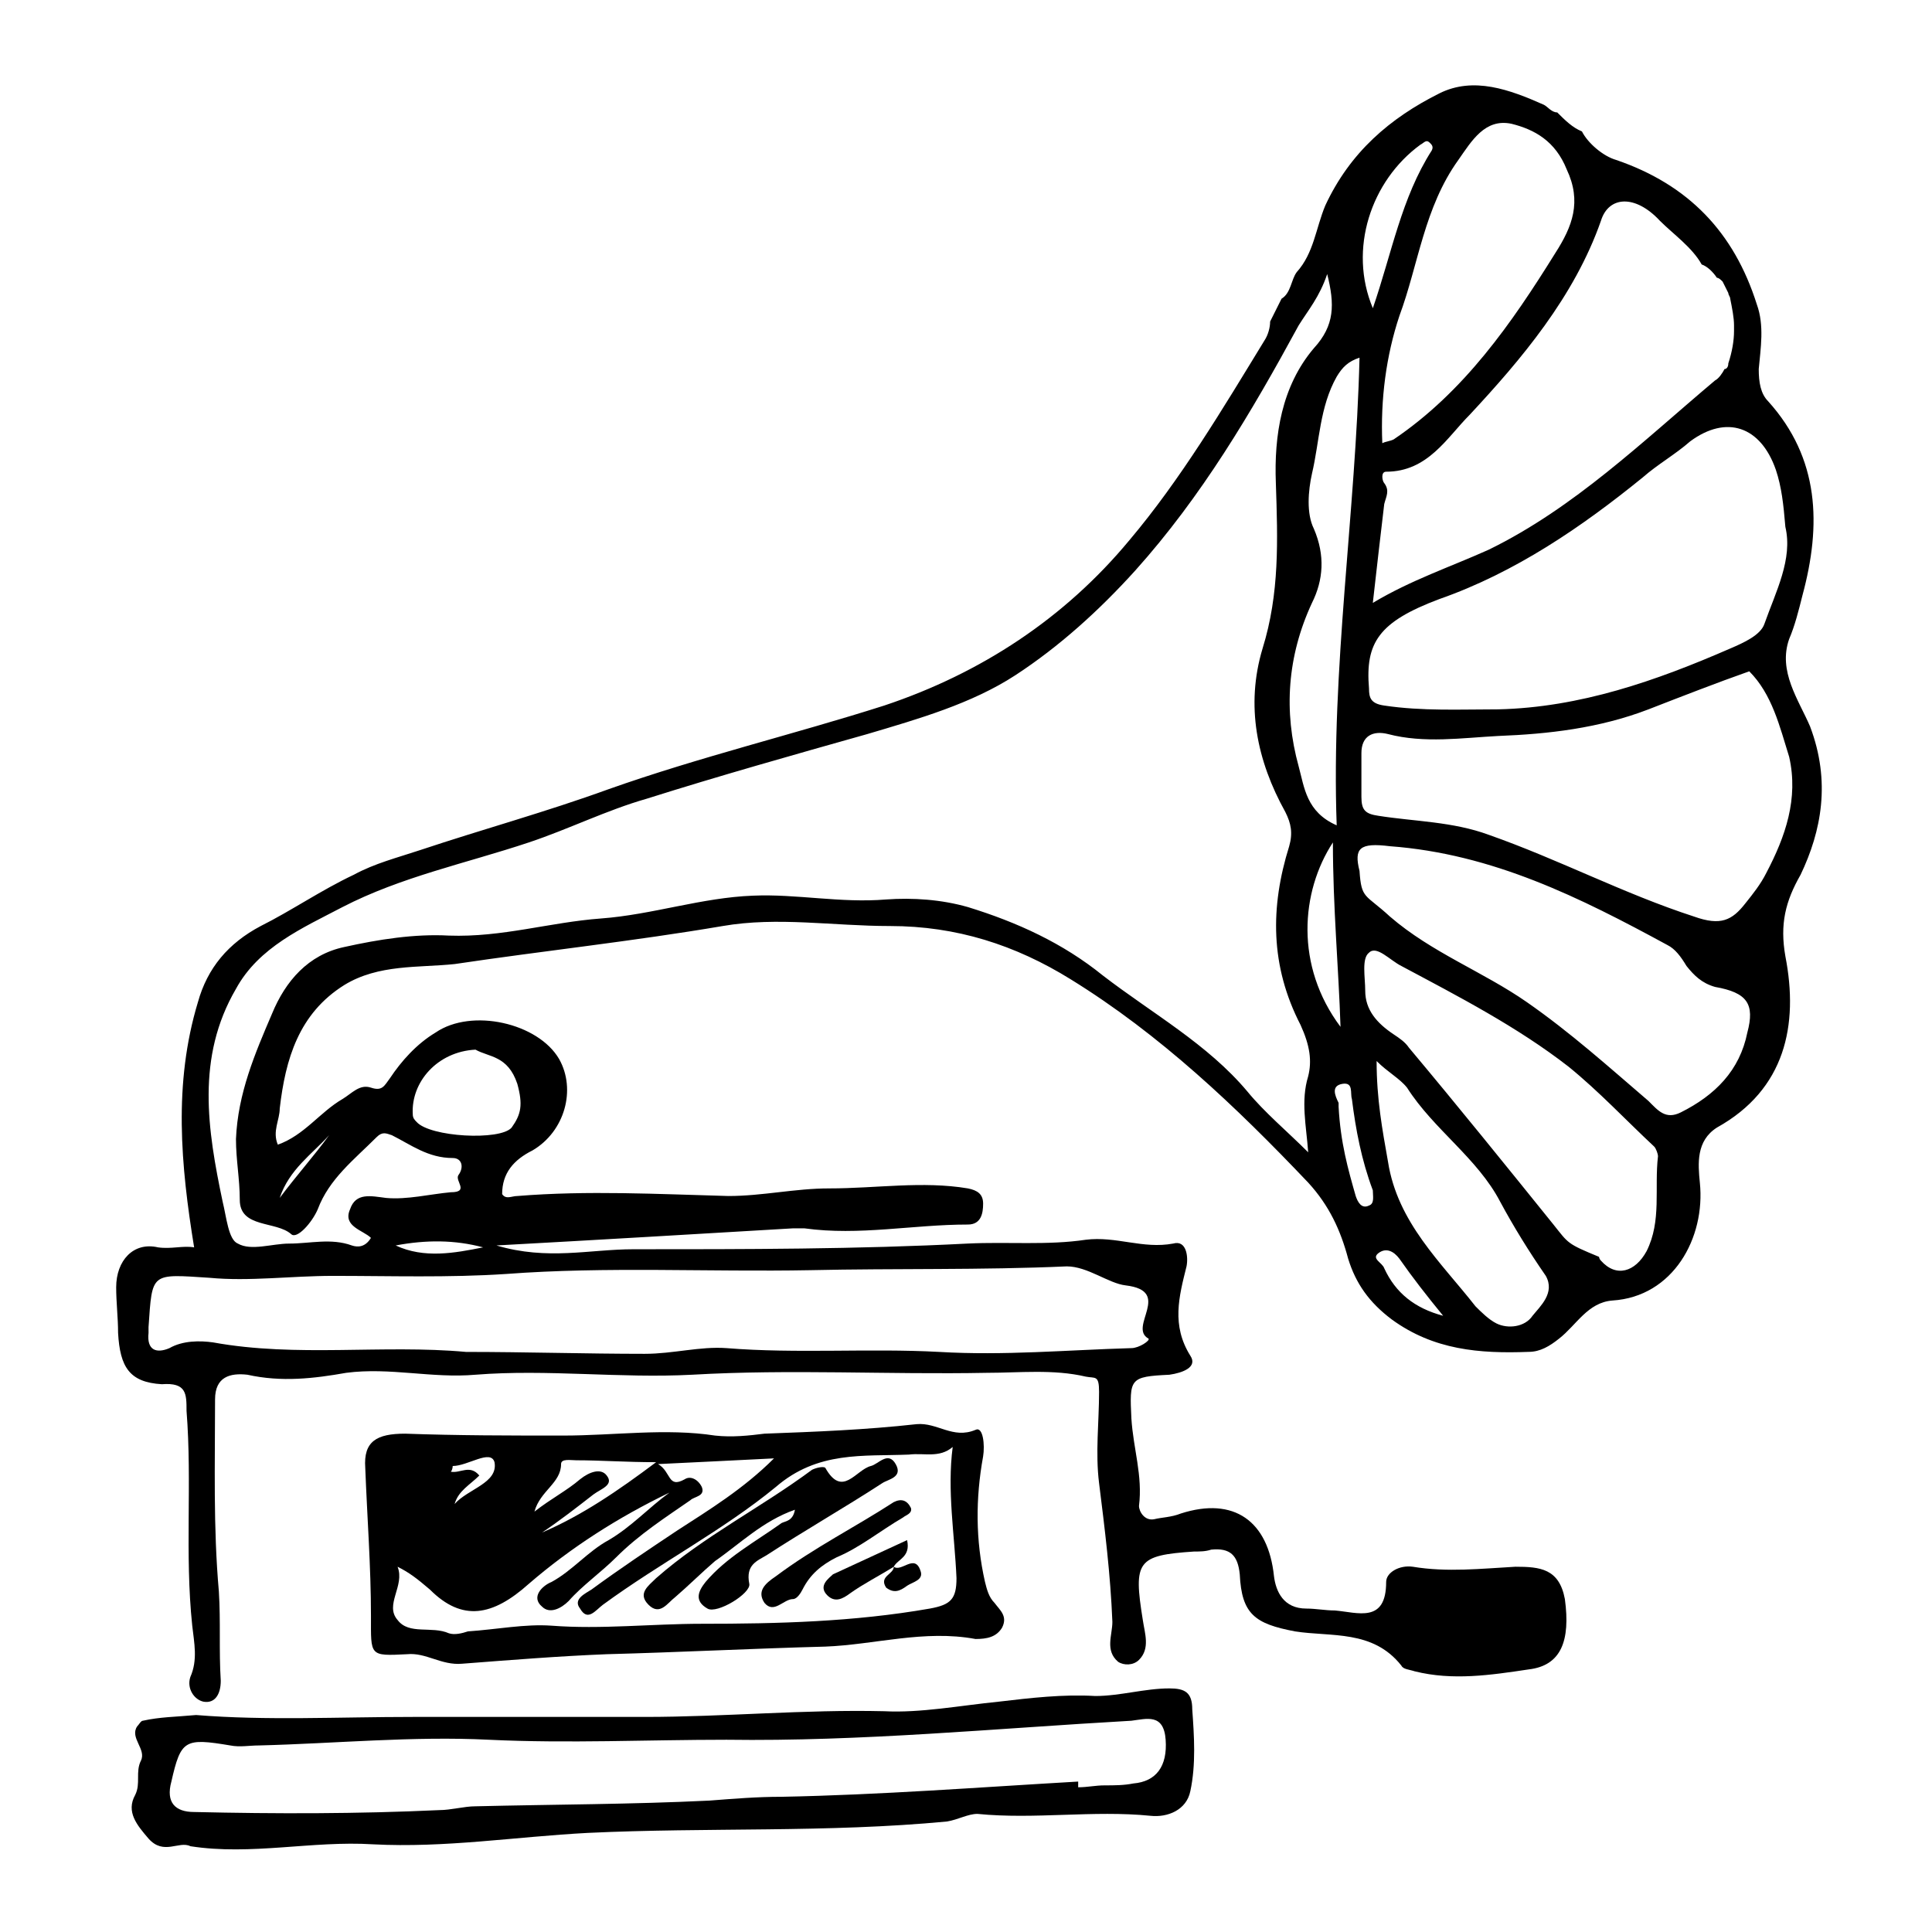<?xml version="1.0" encoding="UTF-8"?>
<!-- Uploaded to: ICON Repo, www.iconrepo.com, Generator: ICON Repo Mixer Tools -->
<svg fill="#000000" width="800px" height="800px" version="1.1" viewBox="144 144 512 512" xmlns="http://www.w3.org/2000/svg">
 <g>
  <path d="m623.69 336.52c-3.023-7.055-8.566-14.609-5.543-23.176 1.512-3.527 2.519-7.559 3.527-11.586 5.039-18.641 4.535-36.273-9.07-51.387-2.016-2.016-2.519-5.039-2.519-8.566 0.504-5.543 1.512-11.586-0.504-17.129-6.047-19.145-18.137-31.738-37.281-38.289-3.527-1.008-7.559-4.535-9.07-7.559-2.519-1.008-4.535-3.023-6.551-5.039-1.512 0-2.519-1.512-3.527-2.016-9.07-4.031-18.641-7.559-27.711-3.023-13.098 6.551-23.68 15.617-30.23 29.727-2.519 6.047-3.023 12.594-7.559 17.633-1.512 2.016-1.512 5.543-4.031 7.055l-3.023 6.047c0 1.512-0.504 3.527-1.512 5.039-11.082 18.137-22.168 36.777-35.77 52.898-17.129 20.656-39.297 35.266-64.992 43.832-23.668 7.555-48.859 13.598-73.043 22.164-16.625 6.047-33.25 10.578-49.879 16.121-6.047 2.016-12.09 3.527-17.633 6.551-8.566 4.031-16.625 9.574-24.688 13.602-8.566 4.535-14.105 11.082-16.625 20.152-6.551 21.664-4.535 43.328-1.008 64.992-3.023-0.504-6.047 0.504-9.574 0-6.551-1.512-11.082 3.527-11.082 10.578 0 4.031 0.504 8.062 0.504 12.09 0.504 9.07 3.023 13.098 11.586 13.602 6.555-0.5 6.555 2.523 6.555 7.059 1.512 19.145-0.504 37.785 1.512 56.93 0.504 4.535 1.512 9.07-0.504 13.602-1.008 3.023 1.008 6.047 3.527 6.551 3.023 0.504 4.535-2.016 4.535-5.543-0.504-8.062 0-15.617-0.504-23.68-1.512-17.129-1.008-33.754-1.008-50.883 0-6.047 4.031-7.055 8.566-6.551 9.07 2.016 17.633 1.008 26.199-0.504 11.586-1.512 22.672 1.512 34.258 0.504 19.145-1.512 38.289 1.008 57.434 0 26.199-1.512 51.891 0 78.09-0.504 8.566 0 17.633-1.008 26.199 1.008 2.519 0.504 3.527-0.504 3.527 4.031 0 8.062-1.008 16.121 0 24.184 1.512 12.09 3.023 24.184 3.527 36.777 0 3.527-2.016 7.559 1.512 10.578 1.512 1.008 4.031 1.008 5.543-0.504 3.023-3.023 1.512-7.055 1.008-10.578-2.519-15.617-1.512-17.129 13.602-18.137 1.512 0 3.023 0 4.535-0.504 5.039-0.504 7.055 1.512 7.559 6.551 0.504 10.578 4.031 13.098 14.609 15.113 9.574 1.512 20.656-0.504 28.215 9.07 0.504 1.008 2.016 1.008 3.527 1.512 10.078 2.519 20.152 1.008 30.23-0.504 8.566-1.008 11.082-7.559 9.574-18.641-1.512-8.062-6.551-8.566-13.098-8.566-9.07 0.504-18.137 1.512-27.207 0-3.527-0.504-7.055 1.512-7.055 4.031 0 11.082-7.559 8.062-13.602 7.559-2.519 0-5.039-0.504-7.559-0.504-6.047 0-8.062-4.535-8.566-8.566-1.512-14.609-10.578-21.16-24.688-16.625-2.519 1.008-5.039 1.008-7.055 1.512-2.519 0.504-4.031-2.016-4.031-3.527 1.008-8.062-1.512-15.113-2.016-23.176-0.504-10.578-0.504-11.082 10.078-11.586 3.527-0.504 7.559-2.016 5.543-5.039-5.039-8.062-3.023-15.617-1.008-23.68 0.504-2.519 0-7.055-3.527-6.047-8.062 1.512-15.113-2.016-23.176-1.008-10.078 1.512-20.656 0.504-31.234 1.008-29.223 1.512-58.945 1.512-88.672 1.512-11.586 0-22.672 3.023-36.273-1.008 27.711-1.512 52.898-3.023 78.594-4.535h3.023c14.609 2.016 28.719-1.008 43.328-1.008 3.527 0 4.031-3.023 4.031-5.543 0-2.519-1.512-3.527-4.031-4.031-12.09-2.016-24.184 0-36.777 0-9.07 0-17.633 2.016-26.703 2.016-18.641-0.504-37.281-1.512-55.922 0-1.512 0-3.023 1.008-4.031-0.504 0-5.543 3.023-9.07 8.062-11.586 8.566-5.039 11.586-16.121 7.055-24.184-5.543-9.574-23.176-13.602-32.746-7.055-5.039 3.023-9.07 7.559-12.09 12.09-1.512 2.016-2.016 3.527-5.039 2.519-3.023-1.008-5.039 1.512-7.559 3.023-6.047 3.527-10.078 9.574-17.129 12.09-1.512-3.527 0.504-6.551 0.504-9.574 1.512-13.098 5.039-25.191 17.129-32.746 9.07-5.543 19.648-4.535 29.223-5.543 23.68-3.527 47.359-6.047 71.039-10.078 14.609-2.519 29.223 0 44.336 0 17.633 0 33.25 5.039 47.863 14.105 23.68 14.609 43.832 33.754 62.977 53.906 5.543 6.047 8.566 12.594 10.578 20.152 2.016 6.551 5.543 11.586 11.586 16.121 11.082 8.062 23.176 9.07 36.273 8.566 3.023 0 5.543-1.512 8.062-3.527 4.535-3.527 7.559-9.574 14.105-10.078 16.121-1.008 24.688-16.625 23.176-31.234-0.504-5.039-1.008-11.082 4.535-14.609 18.137-10.078 21.664-27.207 18.137-45.344-1.512-8.566 0-14.609 4.031-21.664 5.523-11.578 8.043-24.676 2.504-39.285zm-9.07-68.016c1.512 4.535 2.016 9.07 2.519 15.113 2.016 8.566-2.519 17.129-5.543 25.695-1.008 3.023-5.543 5.039-9.07 6.551-19.648 8.566-39.801 15.617-61.465 16.121-10.078 0-20.152 0.504-30.23-1.008-3.527-0.504-4.031-2.016-4.031-4.535-1.008-12.09 2.519-17.633 18.641-23.68 20.152-7.055 37.785-19.145 53.906-32.242 4.031-3.527 8.566-6.047 12.594-9.574 9.582-7.051 18.648-4.027 22.68 7.559zm-46.352-66c2.016-6.551 9.07-7.055 15.617 0 3.527 3.527 8.566 7.055 11.082 11.586 1.512 0.504 3.023 2.016 4.031 3.527 0.504 0 1.008 0.504 1.512 1.008 0.504 1.008 1.008 2.016 1.512 3.023 0 0.504 0.504 1.008 0.504 1.512 0.504 2.519 1.008 5.039 1.008 7.055v1.512c0 2.519-0.504 5.543-1.512 8.566 0 1.008-0.504 1.512-1.008 1.512-0.504 1.008-1.512 2.519-2.519 3.023-19.145 16.121-37.281 33.754-59.953 44.84-10.078 4.535-20.656 8.062-30.73 14.105 1.008-9.07 2.016-17.633 3.023-26.199 0.504-2.016 1.512-3.527 0-5.543-0.504-0.504-1.008-3.023 0.504-3.023 11.082 0 16.121-9.07 22.168-15.113 13.602-14.609 27.711-31.238 34.762-51.391zm-37.785-16.121c3.527-5.039 7.055-11.082 14.105-9.574 6.047 1.512 11.586 4.535 14.609 12.09 4.031 8.566 1.512 15.113-3.023 22.168-11.586 18.641-24.184 36.777-42.824 49.375-1.008 0.504-2.016 0.504-3.023 1.008-0.504-11.586 1.008-23.176 4.535-33.754 5.043-13.602 6.555-28.719 15.621-41.312zm-10.074-4.031c1.008-0.504 1.512-1.512 2.519-0.504 0.504 0.504 1.008 1.008 0.504 2.016-8.062 12.594-10.578 27.207-15.617 41.816-6.551-15.617-0.508-33.754 12.594-43.328zm-16.125 56.43c-1.008 41.312-7.559 82.121-6.047 123.94-8.062-3.527-8.566-10.078-10.078-15.617-4.031-14.609-3.023-29.223 3.527-43.328 3.023-6.047 3.527-12.594 0.504-19.648-2.016-4.031-1.512-10.078-0.504-14.609 2.016-8.566 2.016-17.633 6.551-25.695 1.516-2.523 3.027-4.035 6.047-5.039zm-5.035 177.34c-12.09-16.121-10.578-35.77-2.016-48.871 0 17.129 1.512 33.254 2.016 48.871zm-221.17 65.496c26.703-2.016 53.906-0.504 80.609-1.008 22.672-0.504 45.344 0 68.016-1.008 5.543 0 11.082 4.535 15.617 5.039 12.594 1.512 0.504 11.082 6.047 14.105 0.504 0.504-2.519 2.519-4.535 2.519-17.129 0.504-33.754 2.016-50.883 1.008-18.641-1.008-37.785 0.504-56.426-1.008-7.055-0.504-14.105 1.512-21.664 1.512-15.617 0-31.738-0.504-47.359-0.504-22.168-2.016-44.84 1.512-67.008-2.519-3.527-0.504-8.062-0.504-11.586 1.512-3.527 1.512-6.047 0.504-5.543-4.031-0.004-1.008-0.004-1.008-0.004-1.512 1.008-14.609 0.504-14.105 16.121-13.098 10.578 1.008 21.664-0.504 32.746-0.504 15.117 0 30.734 0.504 45.852-0.504zm-29.223-7.559c8.062-1.512 15.617-1.512 23.176 0.504-7.559 1.512-15.617 3.023-23.176-0.504zm21.16-51.891c3.527 2.016 8.566 1.512 11.082 9.07 1.512 5.543 1.008 8.062-1.512 11.586-3.023 3.527-21.664 2.519-25.191-1.512-0.504-0.504-1.008-1.008-1.008-2.016-0.5-8.566 6.555-16.625 16.629-17.129zm-38.793 22.668c-4.031 5.543-8.566 10.578-13.098 16.625 2.516-7.555 8.562-11.586 13.098-16.625zm259.46-15.617c-2.016 6.551-0.504 13.098 0 20.152-5.543-5.543-11.586-10.578-16.121-16.121-10.578-12.594-25.191-20.656-38.289-30.73-10.578-8.566-22.672-14.105-35.77-18.137-7.055-2.016-14.609-2.519-21.664-2.016-12.09 1.008-23.68-1.512-35.266-1.008-13.602 0.504-26.703 5.039-40.305 6.047-13.602 1.008-26.199 5.039-40.305 4.535-9.07-0.504-18.641 1.008-27.711 3.023-9.574 2.016-15.617 9.07-19.145 17.633-4.535 10.578-9.07 21.16-9.574 33.25 0 5.543 1.008 10.578 1.008 16.121 0 7.559 9.574 5.543 13.602 9.07 1.512 1.512 5.543-3.023 7.055-6.551 3.023-8.062 9.574-13.098 15.617-19.145 1.512-1.512 2.519-1.008 4.031-0.504 5.039 2.519 9.574 6.047 16.121 6.047 2.519 0 3.023 2.519 1.512 4.535-1.008 1.512 3.023 4.535-2.016 4.535-5.543 0.504-11.586 2.016-17.129 1.512-4.031-0.504-8.062-1.512-9.574 3.023-2.016 4.535 3.527 5.543 5.543 7.559-1.512 2.519-3.527 2.519-5.039 2.016-5.543-2.016-11.082-0.504-16.625-0.504-4.535 0-10.078 2.016-13.602 0-2.519-1.008-3.023-7.055-4.031-11.082-4.031-19.145-7.055-38.289 3.527-56.426 6.047-11.082 17.633-16.121 28.215-21.664 15.617-8.062 32.746-11.586 49.375-17.129 10.578-3.527 20.656-8.566 31.234-11.586 19.145-6.047 38.793-11.586 58.441-17.129 13.602-4.031 27.711-8.062 39.297-15.617 11.586-7.559 22.168-17.129 31.738-27.711 17.633-19.648 30.73-41.816 43.328-64.992 2.519-4.031 5.543-7.559 7.559-13.602 2.016 8.062 2.016 13.602-3.527 19.648-8.566 10.078-10.578 23.176-10.078 35.77 0.504 15.113 1.008 29.223-3.527 43.832-4.535 15.113-1.512 29.727 6.047 43.328 1.512 3.023 2.016 5.543 1.008 9.07-5.039 16.121-5.039 31.738 3.023 47.359 2.519 5.527 3.023 9.555 2.016 13.586zm16.121 34.258c-2.016 1.008-3.023-1.008-3.527-2.519-2.016-7.055-4.031-14.105-4.535-23.68v-1.008c-1.008-2.016-2.016-4.535 1.008-5.039 3.023-0.504 2.016 2.519 2.519 4.031 1.008 8.062 2.519 16.121 5.543 24.184 0 1.516 0.504 3.531-1.008 4.031zm4.031 16.629c-0.504-1.512-3.527-2.519-1.512-4.031s4.031-0.504 5.543 1.512c3.527 5.039 7.055 9.574 11.586 15.113-7.555-2.016-12.594-6.047-15.617-12.594zm39.297 12.594c-2.016 3.023-6.551 3.527-9.574 2.016-2.016-1.008-4.031-3.023-5.543-4.535-9.07-11.586-20.656-22.168-23.176-38.289-1.512-8.566-3.023-16.625-3.023-26.703 3.023 3.023 6.047 4.535 8.062 7.055 7.055 11.082 18.641 18.641 24.688 30.23 3.527 6.551 7.559 13.098 12.09 19.648 2.523 4.531-1.508 8.059-3.523 10.578zm30.23-17.129c-3.023 5.543-8.062 7.055-12.09 2.519-0.504-0.504-0.504-1.008-0.504-1.008-8.566-3.527-8.062-3.527-12.09-8.566-12.594-15.617-25.191-31.234-38.289-46.855-1.008-1.512-2.519-2.519-4.031-3.527-4.539-3.019-7.562-6.547-7.562-11.586 0-3.527-1.008-8.566 1.008-10.078 2.016-2.016 5.543 2.016 8.566 3.527 15.113 8.062 30.73 16.121 44.336 26.703 8.062 6.551 15.113 14.105 22.672 21.16 0.504 0.504 1.008 2.016 1.008 2.519-1.008 8.566 1.008 17.129-3.023 25.191zm26.699-57.938c-2.016 10.078-8.566 16.625-17.633 21.16-4.031 2.016-6.047-0.504-8.566-3.023-10.578-9.07-20.656-18.137-32.242-26.199-11.586-8.062-25.191-13.098-36.273-22.672-6.551-6.047-7.559-4.535-8.062-12.09-1.512-6.047 0-7.559 8.062-6.551 27.207 2.016 50.383 13.602 73.555 26.199 2.016 1.008 3.527 3.023 5.039 5.543 2.016 2.519 4.031 4.535 7.559 5.543 8.562 1.508 10.578 4.531 8.562 12.09zm5.039-42.32c-1.512 3.023-3.527 5.543-5.543 8.062-3.527 4.535-6.551 6.047-13.602 3.527-18.641-6.047-35.77-15.113-54.41-21.664-9.574-3.527-19.648-3.527-29.223-5.039-3.527-0.504-4.535-1.512-4.535-5.039v-11.586c0-4.535 3.023-6.047 7.055-5.039 9.574 2.519 19.648 1.008 29.223 0.504 13.098-0.504 26.703-2.016 39.801-7.055 9.07-3.527 18.137-7.055 26.703-10.078 6.047 6.047 8.062 14.609 10.578 22.672 2.519 11.086-1.008 21.16-6.047 30.734z"/>
  <path d="m402.52 578.35c-13.602-2.519-26.703 1.512-39.801 2.016-19.145 0.504-38.793 1.512-57.938 2.016-12.594 0.504-25.191 1.512-38.289 2.519-5.543 0.504-9.574-3.023-14.609-2.519-10.078 0.504-9.574 0.504-9.574-10.078 0-13.098-1.008-26.199-1.512-39.297-0.504-7.055 3.023-9.07 10.578-9.07 14.105 0.504 27.711 0.504 41.816 0.504 13.602 0 27.207-2.016 40.305 0 4.535 0.504 9.07 0 13.098-0.504 13.602-0.504 26.703-1.008 40.305-2.519 5.543-0.504 9.574 4.031 15.617 1.512 2.016-1.008 2.519 4.031 2.016 7.055-2.016 11.082-2.016 22.168 0.504 33.25 0.504 2.016 1.008 4.031 2.519 5.543 1.512 2.016 3.527 3.527 2.016 6.551-1.508 2.519-4.027 3.023-7.051 3.023zm-153.16-19.145c2.016 5.039-3.527 10.078 0 14.105 3.023 4.031 9.07 1.512 13.602 3.527 1.512 0.504 3.527 0 5.039-0.504 7.559-0.504 15.113-2.016 22.168-1.512 13.098 1.008 26.703-0.504 39.801-0.504 20.152 0 40.305-0.504 60.457-4.031 5.543-1.008 7.055-2.519 7.055-8.062-0.504-11.586-2.519-23.176-1.008-34.762-3.527 3.023-7.559 1.512-11.586 2.016-12.09 0.504-24.184-1.008-35.266 8.566-14.105 11.586-30.73 20.152-45.848 31.234-2.016 1.512-4.031 4.535-6.047 1.008-2.016-2.519 1.512-4.031 3.023-5.039 7.559-5.543 15.113-10.578 22.672-15.617 8.566-5.543 17.633-11.082 25.695-19.145-10.578 0.504-19.648 1.008-30.73 1.512 3.527 2.016 2.519 6.551 7.055 4.031 1.512-1.008 3.527 0 4.535 2.016 1.008 2.519-2.016 2.519-3.023 3.527-6.551 4.535-13.602 9.07-19.648 15.113-4.031 4.031-9.07 7.559-12.594 11.586-2.016 2.016-5.039 3.527-7.055 1.512-3.023-2.519 0-5.543 2.519-6.551 5.543-3.023 9.574-8.062 15.113-11.082 6.047-3.527 10.578-8.566 16.121-12.594-13.602 6.551-26.199 14.609-37.281 24.184-9.574 8.566-17.633 10.078-26.199 1.512-3.531-3.023-5.547-4.535-8.57-6.047zm68.52-27.711c-8.062 0-14.609-0.504-21.16-0.504-1.512 0-4.031-0.504-4.031 1.008 0 5.039-5.543 7.055-7.055 12.594 4.535-3.527 8.566-5.543 12.09-8.566 2.519-2.016 5.543-3.023 7.055-1.008 2.016 2.519-1.512 3.527-3.527 5.039-4.535 3.527-9.07 7.055-13.602 10.078 10.582-4.535 20.152-11.082 30.23-18.641zm-53.406 11.086c3.527-4.031 11.586-5.543 10.578-11.082-1.008-3.527-7.055 1.008-11.082 1.008 0 0 0 1.008-0.504 1.512 2.519 0.504 5.039-2.016 7.559 1.008-2.519 2.516-5.543 4.027-6.551 7.555z"/>
  <path d="m195.96 598.5c18.641 1.512 37.785 0.504 57.434 0.504h61.465c21.16 0 42.32-2.016 63.48-1.512 9.574 0.504 20.152-1.512 30.23-2.519 8.566-1.008 17.129-2.016 25.695-1.512 6.551 0 13.098-2.016 19.648-2.016 4.031 0 6.047 1.008 6.047 5.543 0.504 7.055 1.008 14.609-0.504 21.664-1.008 5.039-6.047 7.055-10.578 6.551-15.113-1.512-30.73 1.008-45.848-0.504-2.519 0-5.039 1.512-8.062 2.016-31.738 3.023-63.48 1.512-95.219 3.023-19.145 1.008-37.785 4.031-56.93 3.023-16.121-1.008-32.242 3.023-48.367 0.504-3.027-1.516-7.059 2.516-11.09-2.019-3.023-3.527-6.047-7.055-3.527-11.586 1.512-3.023 0-6.047 1.512-9.07 1.512-3.023-3.019-6.043-1.008-9.066 0.504-0.504 1.008-1.512 1.512-1.512 4.535-1.008 8.566-1.008 14.109-1.512zm233.77 17.633v1.512c2.519 0 4.535-0.504 7.055-0.504 2.519 0 5.039 0 7.559-0.504 6.047-0.504 9.07-4.535 8.566-11.586-0.504-7.055-5.039-5.543-9.07-5.039-35.77 2.016-71.539 5.543-107.31 5.039-21.16 0-41.816 1.008-62.977 0-20.152-1.008-40.809 1.008-60.961 1.512-2.519 0-5.039 0.504-7.559 0-12.09-2.016-13.098-1.512-15.617 9.574-1.512 5.543 1.008 8.062 6.047 8.062 21.664 0.504 43.328 0.504 64.992-0.504 3.023 0 6.551-1.008 9.574-1.008 20.656-0.504 41.312-0.504 61.969-1.512 6.551-0.504 12.594-1.008 19.145-1.008 26.195-0.508 52.391-2.523 78.59-4.035z"/>
  <path d="m354.66 544.09c-8.566 3.023-14.609 9.07-21.16 13.602-3.527 3.023-7.055 6.551-10.578 9.574-2.016 1.512-4.031 5.039-7.055 2.016-3.023-3.023 0-5.039 2.016-7.055 12.594-11.082 27.711-18.641 41.312-28.719 1.008-0.504 3.023-1.008 3.527-0.504 4.535 8.062 8.062 0.504 12.09-0.504 2.016-0.504 4.535-4.031 6.551-0.504s-2.016 4.031-3.527 5.039c-10.078 6.551-20.656 12.594-30.73 19.145-2.519 1.512-5.543 2.519-4.535 7.559 0.504 2.519-8.566 8.062-11.082 6.551-3.527-2.016-2.519-4.535-0.504-7.055 5.543-6.551 13.098-10.578 20.152-15.617 1.004-0.508 3.019-0.508 3.523-3.527z"/>
  <path d="m385.39 543.59c0.504 1.512-1.512 2.016-2.016 2.519-6.047 3.527-11.586 8.062-17.633 10.578-4.031 2.016-7.055 4.535-9.07 8.566-0.504 1.008-1.512 2.519-2.519 2.519-2.519 0-5.039 4.031-7.559 1.008-2.016-3.023 0-5.039 3.023-7.055 10.078-7.559 21.16-13.098 31.234-19.648 2.019-1.008 3.531-0.504 4.539 1.512z"/>
  <path d="m380.86 559.2c-4.031 2.519-8.062 4.535-11.586 7.055-2.016 1.512-4.031 2.519-6.047 0.504-2.519-2.519 0.504-4.535 1.512-5.543 6.551-3.023 13.098-6.047 19.648-9.07 1.004 4.535-2.519 5.039-3.527 7.055z"/>
  <path d="m380.86 559.2c2.016 1.512 5.543-3.527 7.055 1.008 1.008 2.519-2.016 3.023-3.527 4.031-2.016 1.512-3.527 2.016-5.543 0.504-2.016-3.023 2.016-3.527 2.016-5.543z"/>
 </g>
</svg>